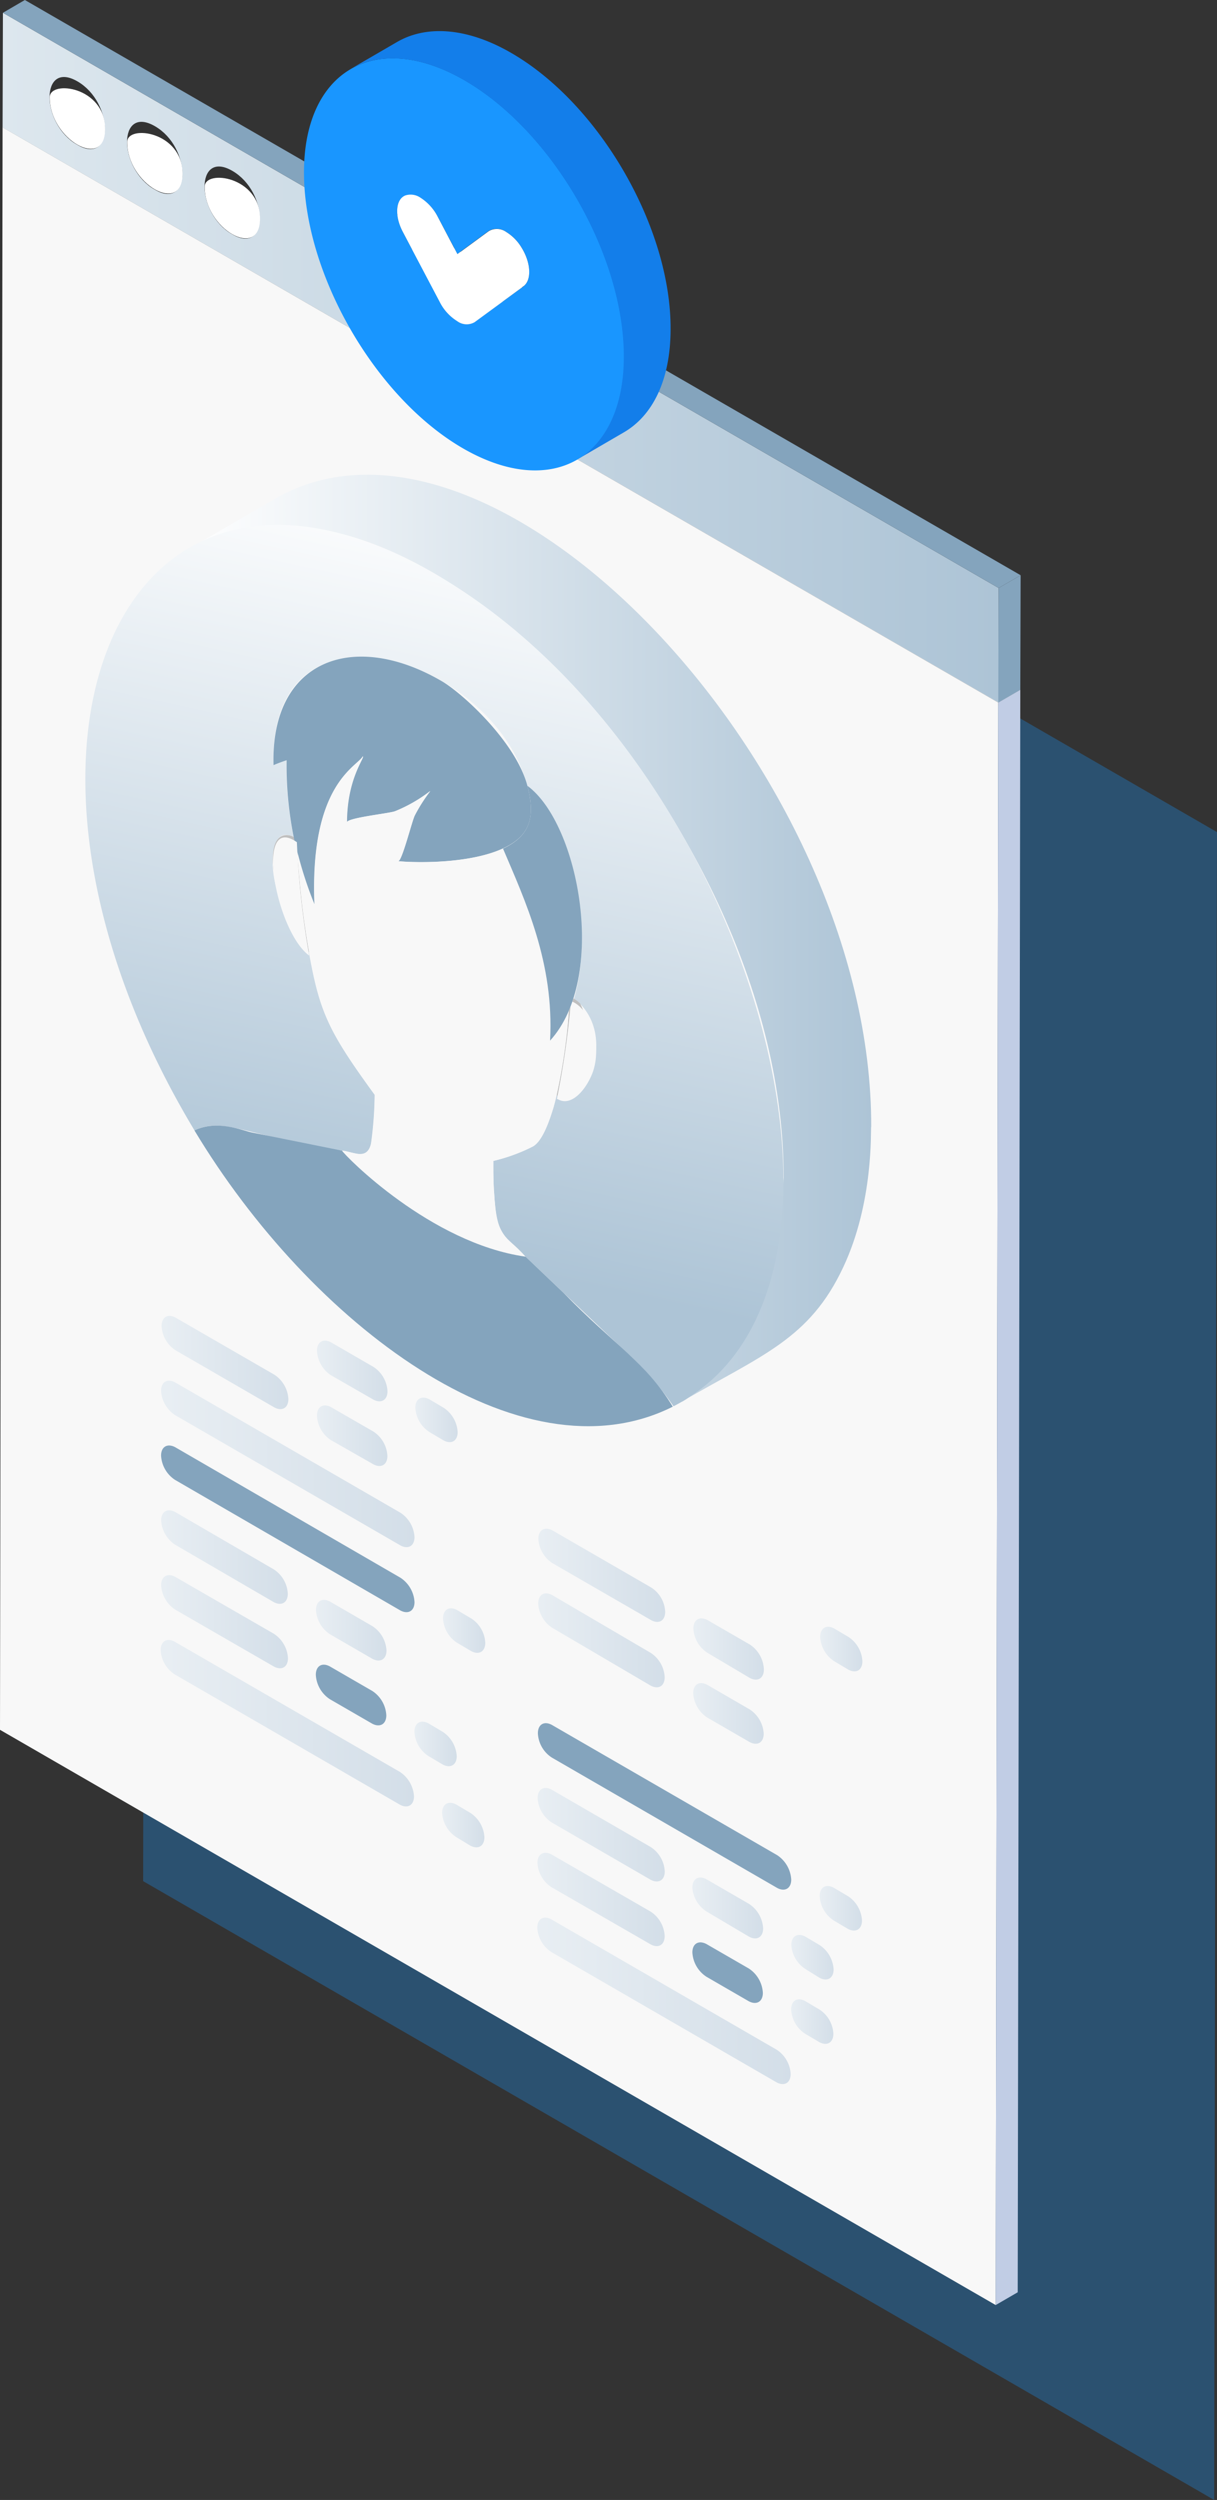 <?xml version="1.0" encoding="UTF-8"?> <svg xmlns="http://www.w3.org/2000/svg" xmlns:xlink="http://www.w3.org/1999/xlink" viewBox="0 0 145.89 299.48"><rect x="0" y="0" width="145.89" height="299.48" fill="#333333" stroke="none"/> <defs> <style>.cls-1{fill:#bfbfbf;}.cls-2,.cls-38{fill:#1996ff;}.cls-2{opacity:0.3;}.cls-3{isolation:isolate;}.cls-4{fill:#f8f8f8;}.cls-5{fill:#edf0f1;}.cls-6{fill:#c1cde5;}.cls-7{fill:url(#Безымянный_градиент_399);}.cls-8{fill:#84a4bd;}.cls-9{fill:#fff;}.cls-10{fill:url(#linear-gradient);}.cls-11{fill:url(#linear-gradient-2);}.cls-12{clip-path:url(#clip-path);}.cls-13{clip-path:url(#clip-path-2);}.cls-14{fill:url(#Безымянный_градиент_344);}.cls-15{fill:url(#Безымянный_градиент_344-2);}.cls-16{fill:url(#Безымянный_градиент_344-3);}.cls-17{fill:url(#Безымянный_градиент_344-4);}.cls-18{fill:url(#Безымянный_градиент_344-5);}.cls-19{fill:url(#Безымянный_градиент_344-6);}.cls-20{fill:url(#Безымянный_градиент_344-7);}.cls-21{fill:url(#Безымянный_градиент_344-8);}.cls-22{fill:url(#Безымянный_градиент_344-9);}.cls-23{fill:url(#Безымянный_градиент_344-10);}.cls-24{fill:url(#Безымянный_градиент_344-11);}.cls-25{fill:url(#Безымянный_градиент_344-12);}.cls-26{fill:url(#Безымянный_градиент_344-13);}.cls-27{fill:url(#Безымянный_градиент_344-14);}.cls-28{fill:url(#Безымянный_градиент_344-15);}.cls-29{fill:url(#Безымянный_градиент_344-16);}.cls-30{fill:url(#Безымянный_градиент_344-17);}.cls-31{fill:url(#Безымянный_градиент_344-18);}.cls-32{fill:url(#Безымянный_градиент_344-19);}.cls-33{fill:url(#Безымянный_градиент_344-20);}.cls-34{fill:url(#Безымянный_градиент_344-21);}.cls-35{fill:url(#Безымянный_градиент_344-22);}.cls-36{fill:url(#Безымянный_градиент_344-23);}.cls-37{fill:url(#Безымянный_градиент_344-24);}.cls-39{fill:#137eea;}</style> <linearGradient id="Безымянный_градиент_399" x1="0.31" y1="42.85" x2="119.71" y2="42.85" gradientUnits="userSpaceOnUse"> <stop offset="0" stop-color="#dde7ee"></stop> <stop offset="1" stop-color="#adc4d6"></stop> </linearGradient> <linearGradient id="linear-gradient" x1="22.41" y1="112.41" x2="104.44" y2="112.41" gradientUnits="userSpaceOnUse"> <stop offset="0" stop-color="#fff"></stop> <stop offset="1" stop-color="#adc4d6"></stop> </linearGradient> <linearGradient id="linear-gradient-2" x1="64.09" y1="62.41" x2="45.19" y2="148.71" xlink:href="#linear-gradient"></linearGradient> <clipPath id="clip-path"> <path class="cls-1" d="M35.23,100.28c.83,3.64.47,6.17,1.83,13.8l-.35-.31c-.11-.11-.22-.23-.32-.35a7.21,7.21,0,0,1-.47-.62l-.31-.48c-.13-.21-.31-.53-.5-.89-.1-.19-.21-.4-.3-.59-2.23-4.63-3.15-10.87-.4-10.8a1.66,1.66,0,0,1,.61.14A1,1,0,0,1,35.23,100.28Z"></path> </clipPath> <clipPath id="clip-path-2"> <path class="cls-1" d="M70.75,128.72l-.22.41a4,4,0,0,1-.23.39c-.11.18-.19.29-.27.41l-.29.37-.29.3a3.71,3.71,0,0,1-.29.27c-.16.13-.25.19-.35.26l-.32.18c-.11,0-.21.09-.32.12a1.8,1.8,0,0,1-.32.06,1.51,1.51,0,0,1-.37,0,2.34,2.34,0,0,1-.32-.07,2.84,2.84,0,0,1-.32-.14l-.11-.07a71.71,71.71,0,0,0,1.46-10.11c.2-.48.39-1,.55-1.49a3.34,3.34,0,0,1,.82.62C69.63,120.31,72.09,125.94,70.75,128.72Z"></path> </clipPath> <linearGradient id="Безымянный_градиент_344" x1="37.88" y1="195.3" x2="46.33" y2="195.3" gradientUnits="userSpaceOnUse"> <stop offset="0.02" stop-color="#e8eef3"></stop> <stop offset="1" stop-color="#d3dee8"></stop> </linearGradient> <linearGradient id="Безымянный_градиент_344-2" x1="19.3" y1="186.53" x2="34.5" y2="186.53" xlink:href="#Безымянный_градиент_344"></linearGradient> <linearGradient id="Безымянный_градиент_344-3" x1="19.28" y1="194.29" x2="34.48" y2="194.29" xlink:href="#Безымянный_градиент_344"></linearGradient> <linearGradient id="Безымянный_градиент_344-4" x1="19.26" y1="206.44" x2="49.66" y2="206.44" xlink:href="#Безымянный_градиент_344"></linearGradient> <linearGradient id="Безымянный_градиент_344-5" x1="37.97" y1="164.25" x2="46.42" y2="164.25" xlink:href="#Безымянный_градиент_344"></linearGradient> <linearGradient id="Безымянный_градиент_344-6" x1="37.95" y1="172.01" x2="46.39" y2="172.01" xlink:href="#Безымянный_градиент_344"></linearGradient> <linearGradient id="Безымянный_градиент_344-7" x1="19.37" y1="163.23" x2="34.57" y2="163.23" xlink:href="#Безымянный_градиент_344"></linearGradient> <linearGradient id="Безымянный_градиент_344-8" x1="19.34" y1="175.39" x2="49.75" y2="175.39" xlink:href="#Безымянный_градиент_344"></linearGradient> <linearGradient id="Безымянный_градиент_344-9" x1="53.04" y1="218.63" x2="58.11" y2="218.63" xlink:href="#Безымянный_градиент_344"></linearGradient> <linearGradient id="Безымянный_градиент_344-10" x1="49.68" y1="208.92" x2="54.75" y2="208.92" xlink:href="#Безымянный_градиент_344"></linearGradient> <linearGradient id="Безымянный_градиент_344-11" x1="53.11" y1="195.34" x2="58.17" y2="195.34" xlink:href="#Безымянный_градиент_344"></linearGradient> <linearGradient id="Безымянный_градиент_344-12" x1="49.79" y1="170.1" x2="54.86" y2="170.1" xlink:href="#Безымянный_градиент_344"></linearGradient> <linearGradient id="Безымянный_градиент_344-13" x1="83.03" y1="228.56" x2="91.48" y2="228.56" xlink:href="#Безымянный_градиент_344"></linearGradient> <linearGradient id="Безымянный_градиент_344-14" x1="64.45" y1="219.79" x2="79.66" y2="219.79" xlink:href="#Безымянный_градиент_344"></linearGradient> <linearGradient id="Безымянный_градиент_344-15" x1="64.43" y1="227.55" x2="79.63" y2="227.55" xlink:href="#Безымянный_градиент_344"></linearGradient> <linearGradient id="Безымянный_градиент_344-16" x1="64.41" y1="239.7" x2="94.81" y2="239.7" xlink:href="#Безымянный_градиент_344"></linearGradient> <linearGradient id="Безымянный_градиент_344-17" x1="64.54" y1="188.73" x2="79.74" y2="188.73" xlink:href="#Безымянный_градиент_344"></linearGradient> <linearGradient id="Безымянный_градиент_344-18" x1="83.12" y1="197.51" x2="91.57" y2="197.51" xlink:href="#Безымянный_градиент_344"></linearGradient> <linearGradient id="Безымянный_градиент_344-19" x1="83.1" y1="205.27" x2="91.55" y2="205.27" xlink:href="#Безымянный_градиент_344"></linearGradient> <linearGradient id="Безымянный_градиент_344-20" x1="64.52" y1="196.5" x2="79.72" y2="196.5" xlink:href="#Безымянный_градиент_344"></linearGradient> <linearGradient id="Безымянный_градиент_344-21" x1="94.84" y1="242.18" x2="99.9" y2="242.18" xlink:href="#Безымянный_градиент_344"></linearGradient> <linearGradient id="Безымянный_градиент_344-22" x1="98.26" y1="228.6" x2="103.33" y2="228.6" xlink:href="#Безымянный_градиент_344"></linearGradient> <linearGradient id="Безымянный_градиент_344-23" x1="94.86" y1="234.42" x2="99.93" y2="234.42" xlink:href="#Безымянный_градиент_344"></linearGradient> <linearGradient id="Безымянный_градиент_344-24" x1="98.35" y1="197.55" x2="103.41" y2="197.55" xlink:href="#Безымянный_градиент_344"></linearGradient> </defs> <g id="Слой_2" data-name="Слой 2"> <g id="Слой_1-2" data-name="Слой 1"> <polygon class="cls-2" points="145.55 299.48 145.85 114.44 145.89 99.68 27.23 31.17 26.26 30.51 26.2 30.58 17.5 25.55 17.46 40.31 17.45 43.4 17.43 54.57 17.16 225.35 145.55 299.48"></polygon> <g class="cls-3"> <polygon class="cls-4" points="0.31 15.25 0 207.22 119.36 276.13 119.67 84.16 0.31 15.25"></polygon> <polygon class="cls-5" points="0.31 15.25 2.95 13.72 122.31 82.63 119.67 84.16 0.31 15.25"></polygon> <polygon class="cls-6" points="119.67 84.16 122.31 82.63 122 274.6 119.36 276.13 119.67 84.16"></polygon> <path class="cls-7" d="M.35,1.53,119.71,70.44l0,13.72L.31,15.25ZM9.27,17.36c4.38,2.53,4.43-5.07,0-7.62s-4.45,5.07,0,7.62ZM27.84,28.08c4.37,2.53,4.43-5.07,0-7.62s-4.42,5.08,0,7.62Zm-9.28-5.35c4.36,2.51,4.44-5.07,0-7.62s-4.44,5.06,0,7.62Z"></path> <polygon class="cls-8" points="0.35 1.53 2.98 0 122.35 68.91 119.71 70.44 0.35 1.53"></polygon> <polygon class="cls-8" points="119.71 70.44 122.35 68.91 122.31 82.63 119.67 84.16 119.71 70.44"></polygon> <path class="cls-9" d="M21.88,20.83c0,5-6.64,1.22-6.63-3.83C15.26,14.9,21.9,15.75,21.88,20.83Z"></path> <path class="cls-9" d="M31.17,26.19c0,5-6.65,1.26-6.63-3.83C24.54,20.26,31.18,21.13,31.17,26.19Z"></path> <path class="cls-9" d="M12.6,15.47c0,5-6.65,1.23-6.64-3.83C6,9.54,12.62,10.4,12.6,15.47Z"></path> </g> <g class="cls-3"> <path class="cls-10" d="M104.44,135c.12-42.83-45.24-90.49-71.53-75.22l-10.5,6.11c26.45-15.37,71.65,32.59,71.53,75.21-.25,1.71.66,19.38-12.32,26.91l.17-.1-.06,0c9.59-5.58,15.31-7.46,19.36-16.12h0v0h0c3.67-7.79,3.27-16.47,3.34-16.81Z"></path> <path class="cls-11" d="M52.2,68.78C90,90.61,108.12,154.56,80.74,168.46a38.35,38.35,0,0,0-5.35-6.2c1.35,1.34-14.06-13.3-14.16-13.4a5.65,5.65,0,0,1-1.76-3.35,48.21,48.21,0,0,1-.33-6.44,21.25,21.25,0,0,0,4.72-1.72c1.18-.62,2-3.13,2.48-4.65.13-.42.26-.92.39-1.48,3.07,1.78,7.12-6.15,3-10.77a3.64,3.64,0,0,0-.93-.78c2.76-9.44-1-22.14-5.61-25.54-4-15.44-31-24-30.4-2.47.51-.22,1-.41,1.57-.59a39.24,39.24,0,0,0,.86,9.21c-2.65-1.39-3,2.86-2.09,6.1.81,3,2.43,6.6,3.9,7.7,1.29,7.22,2.36,9.49,7.88,17.07a45.49,45.49,0,0,1-.42,5.73c-.17,1-.75,1.59-1.77,1.32L41,137.84c-11.29-1.73-14.24-4.09-17.68-2.42C-3.92,90.19,14.09,46.77,52.2,68.78Z"></path> <path class="cls-4" d="M63,150.54c-7.89-1.12-15.64-6.44-21.3-12,2.1,1.47,7.55,2.61,10.15,2.72,2.31.11,6.3,1.68,7.37,1.37C59.53,148.67,60.63,147.81,63,150.54Z"></path> <g class="cls-3"> <path class="cls-1" d="M35.23,100.28c.83,3.64.47,6.17,1.83,13.8l-.35-.31c-.11-.11-.22-.23-.32-.35a7.21,7.21,0,0,1-.47-.62l-.31-.48c-.13-.21-.31-.53-.5-.89-.1-.19-.21-.4-.3-.59-2.23-4.63-3.15-10.87-.4-10.8a1.66,1.66,0,0,1,.61.14A1,1,0,0,1,35.23,100.28Z"></path> </g> <path class="cls-4" d="M59.14,139.07c0,1.08,0,2.3.07,3.53-1.07.33-5.06-1.24-7.37-1.35-2.6-.11-8.05-1.25-10.15-2.72a2.19,2.19,0,0,1-.7-.69c1.09,0,3.12,1.38,3.53-1a45.49,45.49,0,0,0,.42-5.73c3.72,5.13,4.81,6,6.83,7.16l.17.1C52.9,139,54.68,140.12,59.14,139.07Z"></path> <g class="cls-3"> <path class="cls-1" d="M70.75,128.72l-.22.41a4,4,0,0,1-.23.39c-.11.18-.19.29-.27.41l-.29.37-.29.3a3.71,3.71,0,0,1-.29.27c-.16.13-.25.19-.35.26l-.32.18c-.11,0-.21.09-.32.12a1.8,1.8,0,0,1-.32.06,1.51,1.51,0,0,1-.37,0,2.34,2.34,0,0,1-.32-.07,2.84,2.84,0,0,1-.32-.14l-.11-.07a71.71,71.71,0,0,0,1.46-10.11c.2-.48.39-1,.55-1.49a3.34,3.34,0,0,1,.82.62C69.63,120.31,72.09,125.94,70.75,128.72Z"></path> </g> <path class="cls-8" d="M23.31,135.42c2.72-1.32,5.7,0,6.85.24L41,137.84c.34.6,10.6,11.09,22,12.7l4.58,4.36c6.29,6.45,9.74,8.19,13.07,13.61C62.32,177.69,37.17,158.46,23.31,135.42Z"></path> <path class="cls-8" d="M63.22,94.13c1,3.8.31,6-2.92,7.5-3.88,1.8-10.1,1.76-12.59,1.53.48,0,1.68-4.84,2-5.5a19.23,19.23,0,0,1,1.86-2.91,17.64,17.64,0,0,1-4.21,2.42c-.66.27-5.79.79-5.79,1.35,0-5.26,2.16-7.77,1.91-7.92-.63,1.24-6.38,3.24-5.79,17.77a43.28,43.28,0,0,1-3.33-17.3c-.54.18-1.06.37-1.57.59-.35-12.54,9.49-16.23,20.1-10.1C55.32,82.94,61.83,88.84,63.22,94.13Z"></path> <path class="cls-4" d="M65.94,124.66a12.65,12.65,0,0,0,2.25-3.55,64.66,64.66,0,0,1-1.85,11.59c-.46,1.52-1.3,4-2.48,4.65a21.25,21.25,0,0,1-4.72,1.72c-4.52,1.07-5.68.22-7.2-.66a13.91,13.91,0,0,1-2.49-1.71,53.19,53.19,0,0,1-4.51-5.55c-5.43-7.45-6.57-9.71-7.88-17.07a109.44,109.44,0,0,1-1.4-12,46.29,46.29,0,0,0,2.06,6.3c-.6-14.56,5.15-16.5,5.78-17.77.26.15-1.9,2.66-1.9,7.92,0-.56,5.13-1.08,5.79-1.35a17.64,17.64,0,0,0,4.21-2.42,19.23,19.23,0,0,0-1.86,2.91c-.35.66-1.55,5.54-2,5.5,2.49.23,8.71.27,12.59-1.53C61.52,104.49,66.53,113.94,65.94,124.66Z"></path> <path class="cls-4" d="M35.59,100.89a104.08,104.08,0,0,0,1.47,13.58C33,111.47,30.49,97.32,35.59,100.89Z"></path> <path class="cls-4" d="M71,128.6c-.86,2.15-2.62,4-4.15,3.06l-.09,0a104.22,104.22,0,0,0,1.69-11.75,3.73,3.73,0,0,1,.4.2C71.08,121.36,72.15,125.65,71,128.6Z"></path> <path class="cls-8" d="M63.22,94.13c6.25,4.6,9.62,23,2.72,30.53.51-9.33-3-16.79-5.64-23C63.54,100.13,64.21,97.91,63.22,94.13Z"></path> </g> <path class="cls-8" d="M39.54,203.55a3.73,3.73,0,0,1-1.68-2.92c0-1.07.76-1.51,1.69-1l5.07,2.93a3.71,3.71,0,0,1,1.69,2.92c0,1.07-.77,1.5-1.7,1Z"></path> <path class="cls-14" d="M39.57,195.78a3.7,3.7,0,0,1-1.69-2.91c0-1.08.76-1.51,1.7-1l5.06,2.93a3.71,3.71,0,0,1,1.69,2.91c0,1.08-.77,1.5-1.7,1Z"></path> <path class="cls-15" d="M21,185.05a3.72,3.72,0,0,1-1.68-2.91c0-1.08.76-1.51,1.7-1L32.82,188a3.69,3.69,0,0,1,1.68,2.92c0,1.07-.76,1.5-1.69,1Z"></path> <path class="cls-16" d="M21,192.82a3.72,3.72,0,0,1-1.68-2.92c0-1.07.76-1.5,1.69-1l11.83,6.82a3.73,3.73,0,0,1,1.68,2.92c0,1.07-.76,1.5-1.69,1Z"></path> <path class="cls-17" d="M20.94,200.58a3.69,3.69,0,0,1-1.68-2.91c0-1.07.76-1.51,1.69-1l27,15.6a3.78,3.78,0,0,1,1.68,2.92c0,1.07-.77,1.5-1.69,1Z"></path> <g class="cls-3"> <path class="cls-18" d="M39.65,164.73A3.73,3.73,0,0,1,38,161.81c0-1.07.76-1.51,1.69-1l5.07,2.93a3.71,3.71,0,0,1,1.69,2.92c0,1.07-.77,1.5-1.7,1Z"></path> <path class="cls-19" d="M39.63,172.49A3.69,3.69,0,0,1,38,169.57c0-1.07.76-1.5,1.69-1l5.07,2.92a3.71,3.71,0,0,1,1.68,2.92c0,1.07-.77,1.5-1.69,1Z"></path> <path class="cls-20" d="M21.05,161.76a3.69,3.69,0,0,1-1.68-2.91c0-1.08.76-1.51,1.69-1l11.83,6.83a3.72,3.72,0,0,1,1.68,2.91c0,1.08-.76,1.51-1.7,1Z"></path> <path class="cls-21" d="M21,169.53a3.72,3.72,0,0,1-1.69-2.92c0-1.07.76-1.51,1.7-1l27,15.61a3.73,3.73,0,0,1,1.68,2.91c0,1.08-.77,1.5-1.69,1Z"></path> <path class="cls-8" d="M21,177.29a3.7,3.7,0,0,1-1.69-2.92c0-1.07.76-1.5,1.7-1L48,189a3.73,3.73,0,0,1,1.69,2.92c0,1.07-.77,1.5-1.7,1Z"></path> </g> <path class="cls-22" d="M54.72,220.09A3.73,3.73,0,0,1,53,217.17c0-1.06.76-1.5,1.69-1l1.69,1a3.73,3.73,0,0,1,1.69,2.92c0,1.07-.77,1.5-1.7,1Z"></path> <path class="cls-23" d="M51.37,210.37a3.7,3.7,0,0,1-1.69-2.91c0-1.08.76-1.51,1.7-1l1.69,1a3.73,3.73,0,0,1,1.68,2.91c0,1.08-.77,1.5-1.69,1Z"></path> <path class="cls-24" d="M54.79,196.79a3.67,3.67,0,0,1-1.68-2.91c0-1.08.76-1.51,1.69-1l1.69,1a3.67,3.67,0,0,1,1.68,2.91c0,1.08-.77,1.5-1.69,1Z"></path> <path class="cls-25" d="M51.48,171.55a3.7,3.7,0,0,1-1.69-2.91c0-1.08.76-1.51,1.7-1l1.69,1a3.73,3.73,0,0,1,1.68,2.91c0,1.08-.77,1.5-1.69,1Z"></path> <path class="cls-8" d="M84.7,236.81A3.7,3.7,0,0,1,83,233.89c0-1.07.76-1.5,1.7-1l5.06,2.92a3.73,3.73,0,0,1,1.69,2.92c0,1.07-.77,1.5-1.7,1Z"></path> <path class="cls-26" d="M84.72,229A3.7,3.7,0,0,1,83,226.13c0-1.08.76-1.51,1.7-1l5.07,2.93A3.73,3.73,0,0,1,91.48,231c0,1.08-.77,1.5-1.69,1Z"></path> <path class="cls-27" d="M66.14,218.32a3.72,3.72,0,0,1-1.69-2.92c0-1.07.76-1.51,1.7-1L78,221.26a3.7,3.7,0,0,1,1.69,2.92c0,1.07-.76,1.5-1.7,1Z"></path> <path class="cls-28" d="M66.12,226.08a3.7,3.7,0,0,1-1.69-2.92c0-1.07.76-1.5,1.7-1L78,229a3.71,3.71,0,0,1,1.68,2.92c0,1.07-.76,1.51-1.69,1Z"></path> <path class="cls-29" d="M66.09,233.84a3.72,3.72,0,0,1-1.68-2.91c0-1.07.76-1.51,1.69-1l27,15.61a3.69,3.69,0,0,1,1.68,2.91c0,1.08-.76,1.5-1.69,1Z"></path> <path class="cls-30" d="M66.23,187.26a3.7,3.7,0,0,1-1.69-2.92c0-1.07.76-1.5,1.7-1l11.82,6.83a3.65,3.65,0,0,1,1.68,2.91c0,1.08-.76,1.51-1.69,1Z"></path> <g class="cls-3"> <path class="cls-31" d="M84.81,198a3.7,3.7,0,0,1-1.69-2.92c0-1.07.76-1.5,1.7-1L89.88,197A3.73,3.73,0,0,1,91.57,200c0,1.07-.77,1.5-1.7,1Z"></path> <path class="cls-32" d="M84.78,205.75a3.72,3.72,0,0,1-1.68-2.91c0-1.08.76-1.51,1.7-1l5.06,2.93a3.71,3.71,0,0,1,1.69,2.91c0,1.08-.77,1.5-1.7,1Z"></path> <path class="cls-33" d="M66.2,195a3.7,3.7,0,0,1-1.68-2.91c0-1.08.76-1.51,1.69-1L78,198a3.69,3.69,0,0,1,1.68,2.92c0,1.07-.76,1.5-1.69,1Z"></path> <path class="cls-8" d="M66.16,210.55a3.66,3.66,0,0,1-1.68-2.91c0-1.08.76-1.51,1.69-1l27,15.6a3.76,3.76,0,0,1,1.68,2.92c0,1.07-.77,1.5-1.69,1Z"></path> </g> <path class="cls-34" d="M96.52,243.63a3.69,3.69,0,0,1-1.68-2.91c0-1.08.76-1.51,1.69-1l1.69,1a3.67,3.67,0,0,1,1.68,2.91c0,1.08-.77,1.5-1.69,1Z"></path> <path class="cls-35" d="M99.94,230.06a3.73,3.73,0,0,1-1.68-2.92c0-1.07.76-1.5,1.69-1l1.69,1a3.71,3.71,0,0,1,1.69,2.92c0,1.07-.77,1.5-1.7,1Z"></path> <path class="cls-36" d="M96.54,235.87A3.72,3.72,0,0,1,94.86,233c0-1.07.76-1.5,1.69-1l1.69,1a3.75,3.75,0,0,1,1.69,2.92c0,1.07-.77,1.5-1.7,1Z"></path> <path class="cls-37" d="M100,199a3.69,3.69,0,0,1-1.68-2.91c0-1.08.76-1.51,1.69-1l1.69,1a3.71,3.71,0,0,1,1.68,2.92c0,1.07-.76,1.5-1.69,1Z"></path> <path class="cls-38" d="M55.69,9.61c10.6,6.12,19.17,21,19.13,33.14s-8.65,17.08-19.25,11S36.41,32.77,36.44,20.59,45.1,3.5,55.69,9.61Zm7.06,24.68c1-.75.9-2.83-.25-4.66a5.51,5.51,0,0,0-1.82-1.84,1.91,1.91,0,0,0-2.1-.12l-3.75,2.75L52.49,26a5.87,5.87,0,0,0-2.09-2.29,2.07,2.07,0,0,0-1.83-.26c-1.16.49-1.28,2.44-.28,4.34l4.43,8.4a5.7,5.7,0,0,0,2.09,2.29,1.89,1.89,0,0,0,2.09.12l5.85-4.28"></path> <path class="cls-9" d="M60.68,27.79a5.51,5.51,0,0,1,1.82,1.84c1.15,1.83,1.26,3.91.25,4.66L56.9,38.57a1.89,1.89,0,0,1-2.09-.12,5.77,5.77,0,0,1-2.09-2.29l-4.43-8.4c-1-1.9-.88-3.85.28-4.34a2.07,2.07,0,0,1,1.83.26A5.87,5.87,0,0,1,52.49,26l2.34,4.45,3.75-2.75A1.91,1.91,0,0,1,60.68,27.79Z"></path> <path class="cls-39" d="M61.3,6.35C56,3.28,51.14,3,47.65,5L42,8.28c3.49-2,8.32-1.75,13.65,1.33,10.6,6.12,19.17,21,19.13,33.14,0,6-2.15,10.3-5.59,12.3l5.6-3.26c3.45-2,5.58-6.25,5.6-12.3C80.47,27.31,71.9,12.47,61.3,6.35Z"></path> </g> </g> </svg> 